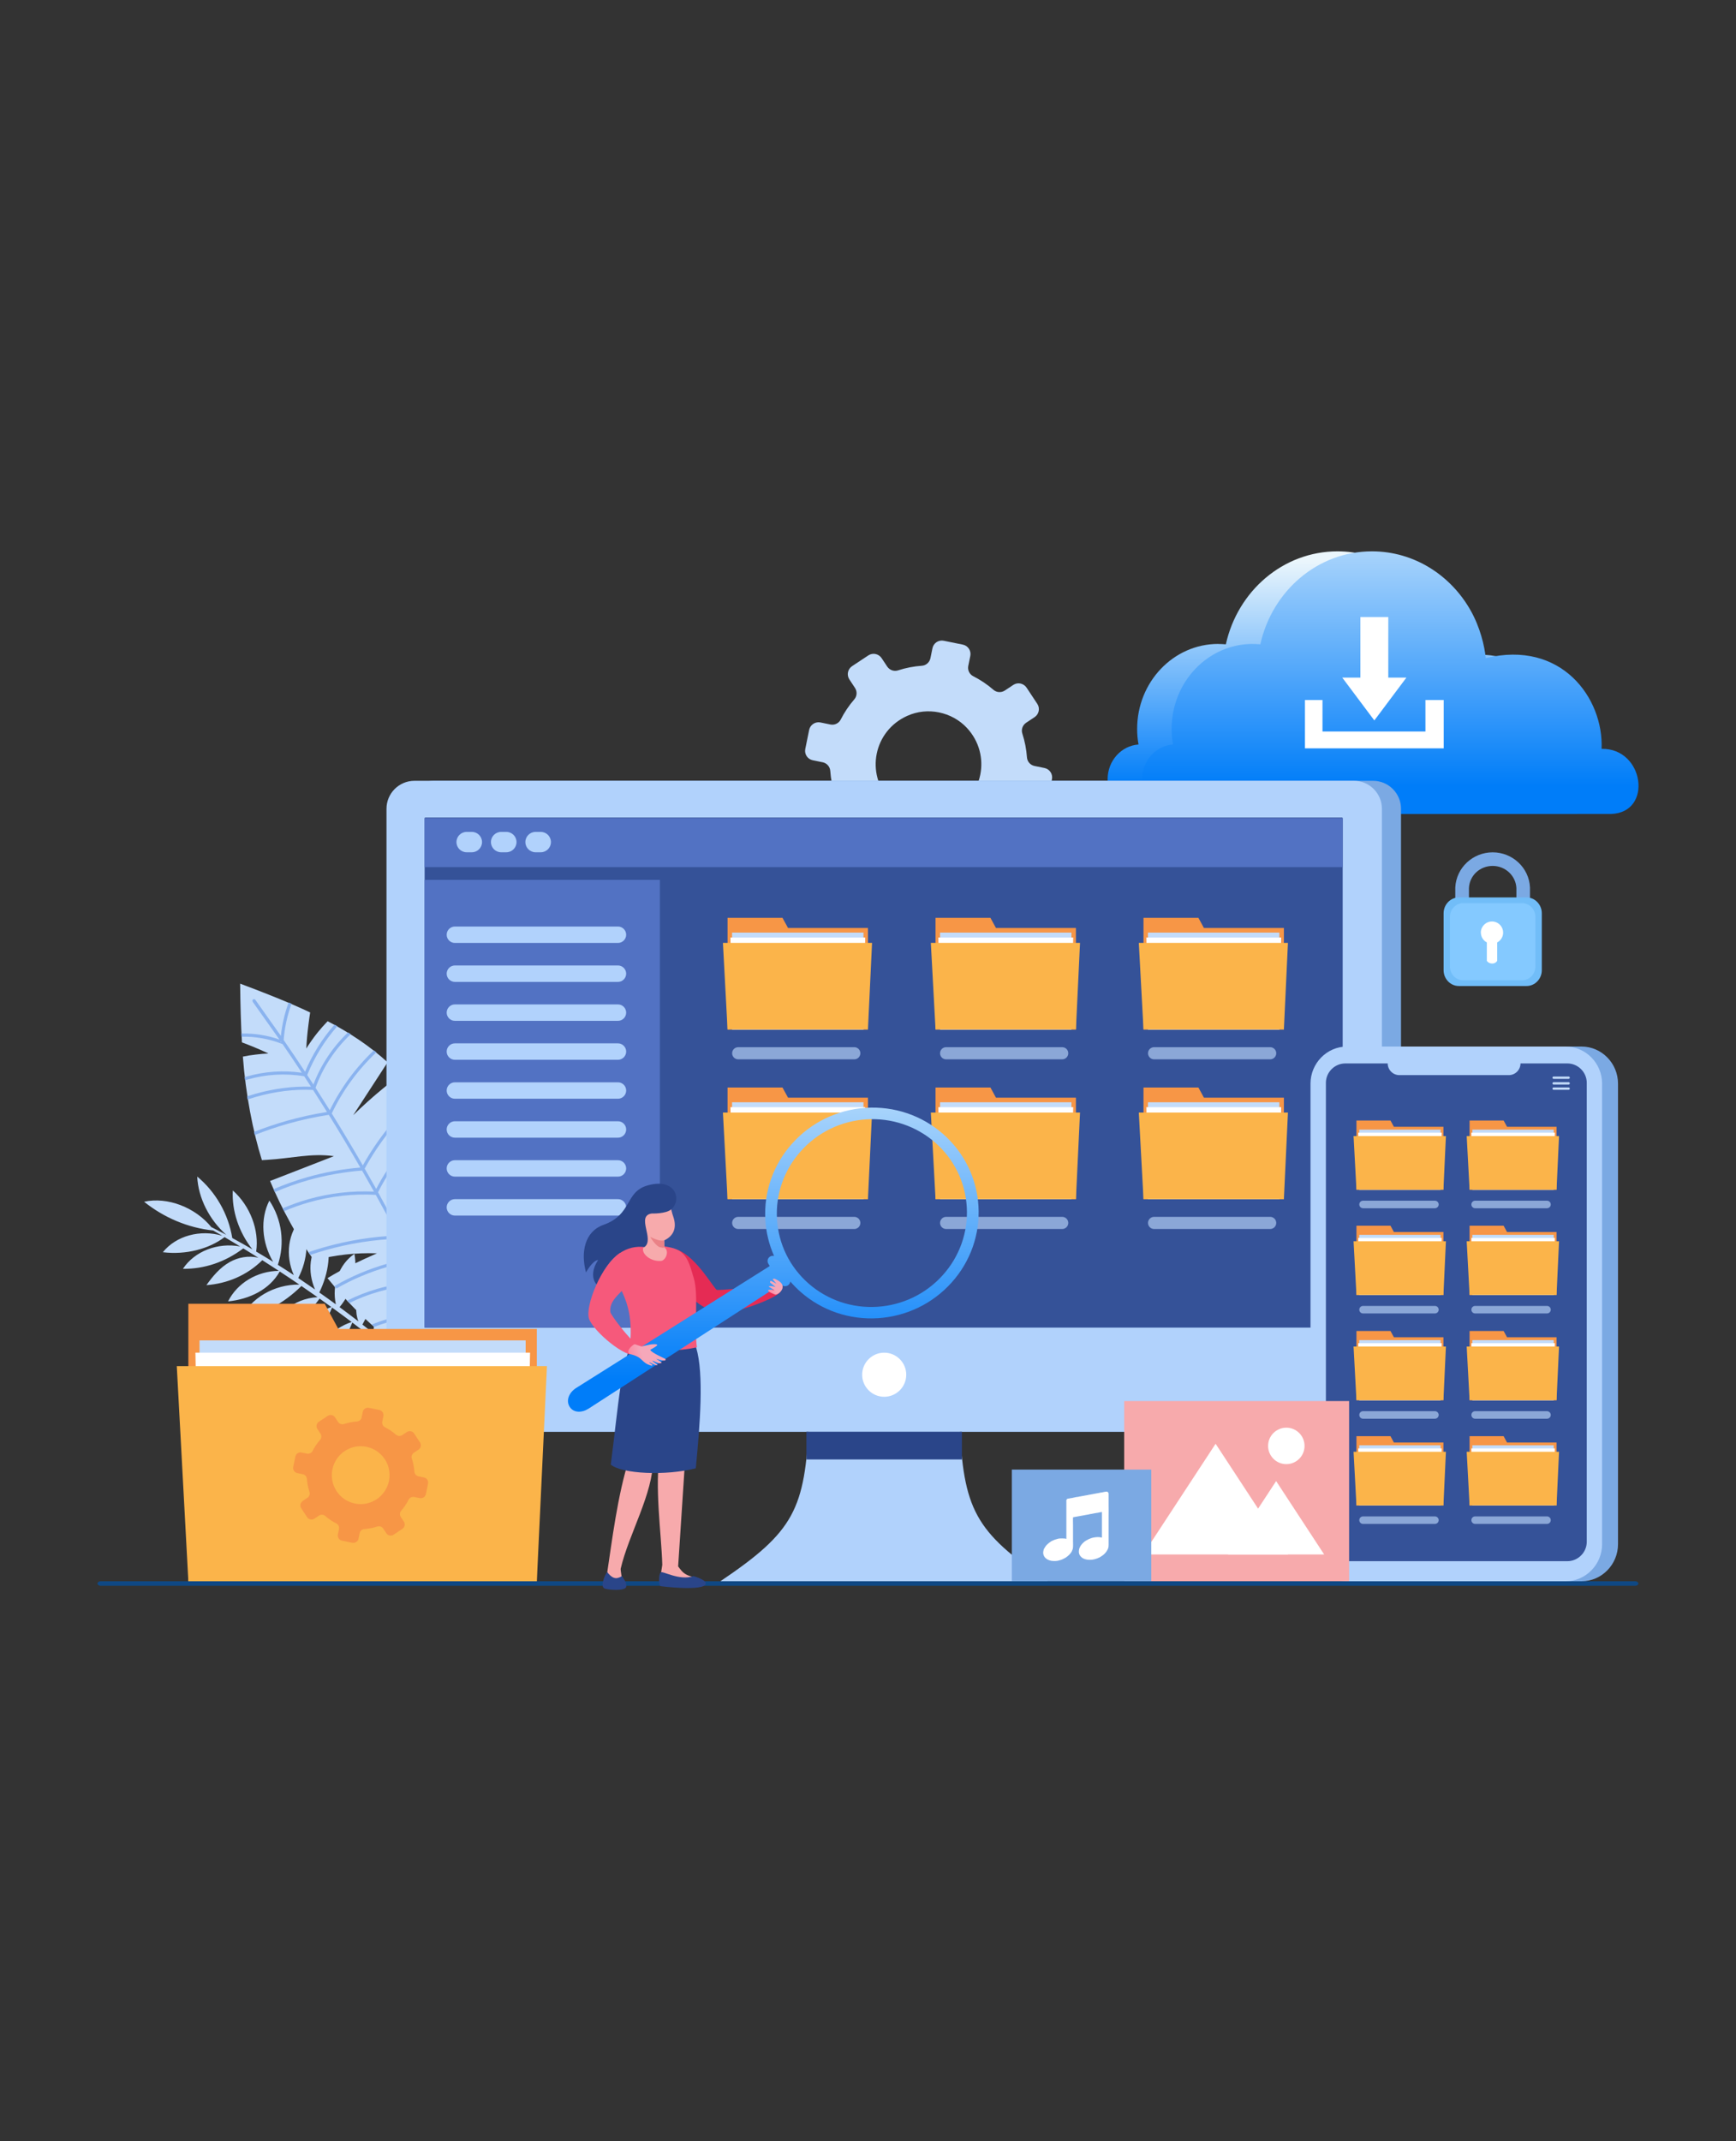 <?xml version="1.0" encoding="UTF-8"?><svg id="Layer_1" xmlns="http://www.w3.org/2000/svg" xmlns:xlink="http://www.w3.org/1999/xlink" viewBox="0 0 300 370"><rect x="0" y="0" width="300" height="370" fill="#333333" stroke="none"/><defs><style>.cls-1,.cls-2,.cls-3,.cls-4,.cls-5,.cls-6,.cls-7,.cls-8,.cls-9,.cls-10,.cls-11,.cls-12,.cls-13,.cls-14,.cls-15,.cls-16{fill-rule:evenodd;}.cls-1,.cls-17{fill:#c3dcfa;}.cls-18{clip-path:url(#clippath-4);}.cls-19{fill:url(#linear-gradient-2);}.cls-20,.cls-12{fill:#f7aaac;}.cls-21,.cls-13{fill:#2a4589;}.cls-2{fill:#ea8287;}.cls-3{fill:#84c9ff;}.cls-4{fill:#71bdf8;}.cls-5{fill:#f6597b;}.cls-6{fill:#fbb44a;}.cls-7{fill:#fff;}.cls-22,.cls-23{fill:none;}.cls-24{fill:url(#linear-gradient-4);}.cls-25{fill:url(#linear-gradient-3);}.cls-8{fill:#0f4884;}.cls-26{clip-path:url(#clippath-1);}.cls-27{fill:url(#linear-gradient-5);}.cls-9{fill:#f79646;}.cls-10{fill:#b1d2fc;}.cls-28{fill:#8ab3ef;}.cls-29{clip-path:url(#clippath-3);}.cls-11{fill:#355298;}.cls-23{clip-rule:evenodd;}.cls-30{fill:#5272c3;}.cls-14{fill:#e52b54;}.cls-31,.cls-15{fill:#7ba9e3;}.cls-32{clip-path:url(#clippath-2);}.cls-33{fill:url(#linear-gradient);}.cls-16{fill:#8ba7d7;}.cls-34{clip-path:url(#clippath);}</style><clipPath id="clippath"><path class="cls-23" d="M210.52,111.27c-7.74,0-14.01,6.58-14.01,14.69,0,.92.08,1.82.24,2.69-2.98.21-5.34,2.81-5.34,5.99s2.56,6.01,5.73,6.01h75.31c7.28-.22,5.75-11.4-1.64-11.25.38-8.74-6.94-18.87-20.01-15.68-.22-2.12-.96-5.28-2.6-8.2-3.44-6.13-9.8-10.25-17.07-10.25-9.39,0-17.26,6.86-19.29,16.07-.43-.04-.86-.06-1.3-.06"/></clipPath><linearGradient id="linear-gradient" x1="235.56" y1="135.79" x2="235.56" y2="96.81" gradientUnits="userSpaceOnUse"><stop offset="0" stop-color="#007df9"/><stop offset="1" stop-color="#ebf6fc"/></linearGradient><clipPath id="clippath-1"><path class="cls-23" d="M216.48,111.27c-7.74,0-14.01,6.58-14.01,14.69,0,.92.08,1.82.24,2.69-2.98.21-5.34,2.81-5.34,5.99s2.56,6.01,5.73,6.01h75.31c7.28-.22,5.75-11.4-1.64-11.25.38-8.74-6.94-18.87-20.01-15.68-.22-2.12-.96-5.28-2.6-8.2-3.44-6.13-9.8-10.25-17.07-10.25-9.39,0-17.26,6.86-19.29,16.07-.43-.04-.86-.06-1.3-.06"/></clipPath><linearGradient id="linear-gradient-2" x1="241.53" y1="135.79" x2="241.52" y2="79.05" xlink:href="#linear-gradient"/><clipPath id="clippath-2"><path class="cls-23" d="M161.6,197.43c-3.26-2.85-7.51-4.28-11.87-4.01-4.37.28-8.41,2.23-11.32,5.48-2.91,3.24-4.39,7.44-4.14,11.75.25,4.31,2.2,8.29,5.47,11.15,3.26,2.85,7.51,4.29,11.87,4.01,4.37-.28,8.41-2.23,11.32-5.48,2.91-3.24,4.39-7.44,4.14-11.75-.25-4.31-2.2-8.29-5.47-11.15M136.57,221.45c-.03.27-.18.52-.43.67-.4.24-.91.14-1.19-.21l-33.22,21.49c-1.12.73-2.61.8-3.3-.33-.69-1.13-.02-2.5,1.12-3.22l33.47-21.08-.24-.39c-.26-.43-.13-.99.3-1.25.22-.13.47-.16.69-.1-.87-1.96-1.39-4.07-1.51-6.26-.28-4.84,1.38-9.56,4.65-13.19,3.27-3.64,7.81-5.84,12.71-6.15,4.9-.31,9.67,1.3,13.33,4.5,3.66,3.2,5.86,7.67,6.14,12.51.28,4.84-1.38,9.56-4.65,13.19-3.27,3.64-7.81,5.84-12.71,6.15-4.9.31-9.67-1.3-13.33-4.5-.65-.57-1.26-1.19-1.82-1.83Z"/></clipPath><linearGradient id="linear-gradient-3" x1="133.54" y1="238.3" x2="133.54" y2="172.62" xlink:href="#linear-gradient"/><clipPath id="clippath-3"><path class="cls-22" d="M133.9,223.68s-1.3-.48-1.17-.72c.14-.24,1.13.01,1.13.01l-.99-.63s-.07-.12.28-.11c.35.01.89.16.89.16l-.98-.79s.02-.33.19-.26c.17.07.93.48.93.48l-.65-.76s.15-.18.42-.06c.28.12.67.37.67.37,1.64,1.12-.36,2.58-.73,2.31"/></clipPath><linearGradient id="linear-gradient-4" x1="133" y1="223.77" x2="133.93" y2="222.89" gradientUnits="userSpaceOnUse"><stop offset="0" stop-color="#ff7f98"/><stop offset="1" stop-color="#f5a8ba"/></linearGradient><clipPath id="clippath-4"><path class="cls-22" d="M109.72,232.29l1.14.38,1.45-.33c.22-.06,1.61-.19,1.19.2-.3.28-1.14.68-1.13.72.19.49,2.6,1.52,2.62,1.56.27.62-1.3.06-1.58-.03-.07-.02,1,.63.94.67-.07.05-.25.18-.55.09-.36-.12-.95-.43-1.04-.39-.09.05.96.67.87.7-.06.03-.19.09-.42,0-.37-.14-.9-.46-1-.43-.1.03.67.43.57.44-.07.01-.11.14-.18.12-1.91-.53-1.34-1.41-3.54-1.96-1.22-.3.18-1.63.63-1.76"/></clipPath><linearGradient id="linear-gradient-5" x1="108.18" y1="235.04" x2="111.06" y2="234.23" xlink:href="#linear-gradient-4"/></defs><path class="cls-17" d="M36.56,212.09c-2.8-3.46-7.61-5.32-11.66-4.43,3.4,2.72,7.52,4.5,11.95,4.97.52.3,1.05.61,1.57.91-3.81-1.14-8,0-10.28,2.84,4,.49,7.99-.57,10.67-2.61.9.53,1.8,1.07,2.69,1.61-3.88-.71-7.87.82-9.89,3.87,3.72.04,7.31-1.17,10.43-3.53.88.54,1.75,1.08,2.62,1.62-1.71-.43-3.52-.07-4.96.74-1.68.95-2.93,2.44-4.03,3.99,3.59-.27,6.96-1.66,9.66-4.31.95.6,1.9,1.22,2.85,1.84-3.74.04-7.18,2.1-8.77,5.28,3.74-.38,7.19-2.07,8.93-5.17,1.13.74,2.26,1.49,3.38,2.26-4.35-.04-8.39,2.31-10.2,6.01,3.91-.85,7.48-2.72,10.57-5.76.93.64,1.86,1.28,2.78,1.93-2.07.11-4.03.9-5.49,2.21-1.59,1.43-2.59,3.48-2.77,5.69,3.26-1.8,6.1-4.25,8.62-7.65.68.48,1.35.96,2.03,1.45-3.52,1.28-6.19,4.29-7.02,7.95,3.14-1.62,5.7-4.19,7.14-7.86,1.14.82,2.27,1.66,3.39,2.5-3.36,1.1-5.91,3.95-6.62,7.41-.07.36.03.92.41.92.13,0,.24-.08.33-.16,2.41-1.96,4.51-4.28,5.99-8.08,1.78,1.34,3.53,2.7,5.27,4.09-3.64-.05-7.05,1.85-8.67,4.89,3.59-.32,6.99-1.59,9.11-4.54,1.04.84,2.07,1.68,3.1,2.53-3.58-.24-6.92,2.09-7.71,5.44,3.24-.68,6.16-2.33,7.88-5.3,1.63,1.35,3.24,2.73,4.83,4.13l.9-.12c-1.19-1.05-2.39-2.09-3.6-3.13,1.72-.98,2.53-3.13,2.37-5.35-1.7,1.01-2.79,2.88-2.89,4.91-.83-.7-1.65-1.4-2.49-2.09,1.8-1.93,2.47-4.85,1.97-7.72-2.01,1.73-2.92,4.57-2.42,7.34-1.12-.93-2.26-1.85-3.4-2.76,2.32-1.8,3.46-4.39,3.6-7.16-2.63,1.06-4.29,3.81-4.16,6.72-.64-.51-1.29-1.02-1.94-1.53,1.69-3.05,2.77-6,3.31-9.09-1.51,1.06-2.96,2.28-3.77,3.94-.67,1.37-.84,3.09-.23,4.6-1.08-.83-2.17-1.65-3.26-2.46,2.23-2.7,3.14-5.98,2.57-9.21-2.68,1.83-3.94,5.37-3.21,8.73-.95-.69-1.9-1.38-2.86-2.05,1.7-3.52,2.04-6.96,1.15-10.22-1.43,1.22-2.38,2.98-2.62,4.9-.2,1.58.06,3.26.73,4.8-.96-.67-1.93-1.33-2.9-1.98,1.67-3.2,1.92-6.97.6-10.34-2.37,2.43-2.88,6.45-1.37,9.83-.91-.6-1.83-1.19-2.75-1.77,1.24-3.74.69-7.86-1.47-11.1-1.61,3.13-1.32,7.27.65,10.58-.97-.6-1.95-1.19-2.93-1.77.54-3.67-1.01-7.88-4.04-10.56-.19,3.51,1.05,7.22,3.38,10.17-1.15-.67-2.31-1.32-3.47-1.95-.67-4.14-2.86-7.97-6.06-10.62.18,3.7,2.08,7.45,5.02,10.06-.83-.44-1.67-.87-2.5-1.29"/><path class="cls-17" d="M81.15,209.69c.71,3.03,1.2,6.13,1.45,9.24-2.18.48-4.32,1.13-6.39,1.94,2.16-.3,4.37-.28,6.52.05.33,6.41.77,14.93-1.12,20.81-4.03-1.78-9.15-6.27-12.89-9.1,1.59-1.11,3.21-2.17,4.87-3.16-2.32.37-4.61.9-6.85,1.59-3.69-3-7.12-6.45-10.14-10.2,2.7-1.67,5.63-2.99,8.54-4.29-3.66-.13-7.33.29-10.87,1.22-1.27-1.77-2.45-3.59-3.52-5.46-.18-.31-.35-.63-.53-.94-1.39-2.52-2.56-4.92-3.55-7.32.59-.23,1.19-.46,1.78-.69,3.08-1.2,6.17-2.4,9.25-3.6-3.9-.56-7.54.41-11.48.63-.32.02-.64.04-.96.06h0c-1.57-5.01-2.81-11.43-3.29-17.89.72-.15,1.45-.27,2.19-.35.74-.1,1.49-.16,2.23-.19-.79-.37-1.58-.73-2.39-1.06-.72-.3-1.46-.59-2.19-.86-.18-3.09-.27-6.44-.31-10.15,4.39,1.64,8.42,3.24,12.1,4.98-.12.74-.22,1.49-.31,2.23-.17,1.33-.29,2.66-.36,4,.59-.94,1.23-1.85,1.93-2.73.56-.69,1.14-1.35,1.76-1.99,3.87,2.03,7.31,4.32,10.36,7.1-.56.85-1.1,1.71-1.66,2.56-1.42,2.2-2.85,4.38-4.28,6.58,1.65-1.61,3.36-3.15,5.14-4.61.98-.81,1.98-1.59,3-2.35,2.34,2.47,4.4,5.31,6.22,8.66,1.01,1.87,1.94,3.83,2.76,5.86-.74.69-1.47,1.37-2.21,2.06-1.76,1.65-3.52,3.29-5.28,4.92,2.5-.9,5-1.82,7.5-2.72.46-.17.92-.33,1.38-.5.62,1.86,1.16,3.75,1.61,5.68"/><path class="cls-28" d="M48.48,179.92l.11.17h-.12c0-.06,0-.11.01-.17M64.72,206.09l.02.04-.03-.02v-.02ZM43.69,173.14c.38.54,4.22,5.95,4.6,6.49-2.1-.74-4.34-1.09-6.58-1.04l.03.55c2.36-.05,4.73.36,6.91,1.21l.18.07c1.13,1.64,2.24,3.29,3.33,4.95-3.23-.47-6.46-.22-9.49.64-.13.04-.26.08-.39.11.02.18.04.37.06.55.16-.05.32-.1.48-.14,3.12-.88,6.43-1.11,9.75-.55.39.6.78,1.2,1.17,1.8-3.23-.11-6.5.35-9.65,1.24-.46.13-.93.27-1.39.42.03.18.05.37.08.55.48-.16.96-.31,1.45-.45,3.23-.92,6.57-1.36,9.87-1.2.81,1.26,1.62,2.54,2.41,3.81-2.34.37-4.66.88-6.93,1.52-1.93.55-3.83,1.19-5.69,1.93.04.18.09.36.13.53,1.87-.74,3.77-1.39,5.7-1.94,2.33-.66,4.7-1.18,7.1-1.55,1.87,3.01,3.68,6.05,5.45,9.11-3.12.26-6.18.82-9.14,1.66-2,.57-3.95,1.26-5.85,2.08.07.17.15.33.22.5,1.87-.81,3.8-1.5,5.78-2.06,3.01-.85,6.12-1.41,9.29-1.66.69,1.21,1.38,2.43,2.06,3.64-3.81-.18-7.66.27-11.34,1.31-1.51.43-2.99.96-4.44,1.58.08.16.17.32.25.49,1.41-.61,2.86-1.12,4.34-1.54,3.73-1.06,7.63-1.5,11.49-1.28h.01c1.29,2.33,2.55,4.67,3.78,7.03-4.26.16-8.51.84-12.62,2-.94.27-1.88.56-2.8.88.11.16.21.31.32.47.87-.3,1.75-.57,2.63-.82,4.15-1.18,8.44-1.85,12.75-1.99.59,1.14,1.18,2.29,1.76,3.44-1.29.23-2.57.53-3.82.88-3.2.91-6.29,2.22-9.17,3.88.12.14.24.28.36.42,2.81-1.62,5.83-2.89,8.96-3.78,1.29-.37,2.61-.67,3.93-.9.59,1.18,1.18,2.37,1.76,3.56-2.51.06-5.02.44-7.44,1.13-1.84.52-3.63,1.22-5.33,2.07.13.14.26.28.39.41,1.63-.81,3.34-1.47,5.09-1.96,2.46-.7,5-1.08,7.56-1.12.81,1.66,1.6,3.34,2.38,5.01-2.84-.22-5.71.08-8.46.85-.92.26-1.83.58-2.71.95.15.14.3.27.45.4.79-.32,1.59-.59,2.41-.82,2.78-.79,5.7-1.07,8.57-.81.92,2,1.82,4.01,2.71,6.03-1.76-.16-3.56,0-5.26.49-.55.16-1.09.35-1.62.57l.49.39c.42-.16.85-.31,1.28-.43,1.74-.49,3.58-.65,5.37-.44,3,6.91,2.34,5.66,4.84,12.76l.6.05c-2.53-7.19-1.9-6.02-4.94-13.02,1-1.41,2.34-2.59,3.86-3.44,0-.21,0-.41,0-.62-1.61.84-3.03,2.03-4.12,3.48-.88-2.02-1.79-4.04-2.71-6.04,1.98-1.67,4.25-3.01,6.67-3.96l-.03-.57c-2.49.96-4.83,2.32-6.88,4.02-.79-1.71-1.6-3.42-2.43-5.12,2.26-2.85,5.29-5.12,8.68-6.51-.03-.19-.05-.37-.08-.56-3.45,1.39-6.54,3.65-8.87,6.52-.56-1.16-1.14-2.32-1.72-3.47,2.95-2.64,6.34-4.79,10-6.34-.04-.18-.07-.36-.11-.54-3.7,1.56-7.14,3.73-10.14,6.38-.59-1.17-1.18-2.33-1.79-3.49,3.07-3.08,6.82-5.49,10.9-7.03-.05-.18-.1-.35-.15-.53-4.12,1.54-7.9,3.96-11.01,7.04-1.27-2.43-2.57-4.85-3.9-7.25,2.34-4.66,5.74-8.8,9.86-12.05-.09-.16-.18-.32-.27-.48-4.11,3.23-7.53,7.33-9.91,11.96-.66-1.18-1.32-2.35-1.99-3.51,2.47-4.51,5.73-8.61,9.59-12.06-.11-.15-.21-.3-.32-.45-3.84,3.43-7.1,7.48-9.59,11.95-1.74-3.02-3.53-6.01-5.37-8.98,1.88-3.94,4.51-7.54,7.71-10.56-.14-.12-.29-.23-.43-.34-3.14,2.97-5.73,6.49-7.62,10.35-.81-1.3-1.63-2.59-2.46-3.88,1.25-3.5,3.36-6.7,6.09-9.27-.16-.1-.32-.2-.48-.3-2.64,2.52-4.7,5.61-5.98,9-.35-.55-.71-1.1-1.07-1.64,1.23-3.07,3.01-5.94,5.21-8.44-.16-.09-.32-.18-.49-.27-2.13,2.43-3.85,5.19-5.09,8.15-1.21-1.84-2.45-3.67-3.7-5.49.16-2.14.63-4.25,1.36-6.27l-.5-.22c-.68,1.87-1.14,3.81-1.34,5.78-.32-.46-4.1-5.78-4.42-6.24-.09-.12-.26-.15-.38-.07-.12.09-.15.26-.07.38Z"/><path class="cls-1" d="M142.15,140.17l1.47-.97c.61-.41.89-1.17.66-1.87-.44-1.35-.7-2.73-.8-4.12-.05-.73-.59-1.34-1.31-1.49l-1.72-.35c-.89-.18-1.47-1.05-1.29-1.94l.67-3.3c.18-.89,1.06-1.47,1.95-1.29l1.72.35c.72.15,1.46-.2,1.79-.86.63-1.24,1.41-2.41,2.34-3.48.48-.55.53-1.36.12-1.98l-.97-1.47c-.5-.76-.29-1.78.47-2.29l2.81-1.86c.76-.5,1.78-.29,2.29.47l.97,1.46c.41.61,1.17.89,1.87.66,1.35-.44,2.73-.7,4.11-.8.74-.05,1.34-.59,1.49-1.31l.35-1.72c.18-.89,1.05-1.47,1.95-1.29l3.3.67c.89.18,1.47,1.05,1.29,1.95l-.35,1.72c-.15.72.2,1.46.86,1.79,1.24.63,2.41,1.41,3.48,2.34.55.49,1.36.53,1.98.13l1.46-.97c.76-.5,1.78-.29,2.29.47l1.86,2.81c.5.76.29,1.78-.47,2.29l-1.46.97c-.61.41-.89,1.17-.66,1.87.44,1.35.7,2.73.8,4.11.05.74.59,1.34,1.31,1.49l1.72.35c.89.18,1.47,1.05,1.29,1.95l-.67,3.3c-.18.89-1.06,1.47-1.95,1.29l-1.72-.35c-.72-.15-1.46.2-1.79.86-.63,1.24-1.41,2.41-2.34,3.47-.48.55-.53,1.37-.12,1.98l.97,1.46c.5.76.3,1.78-.47,2.29l-2.81,1.86c-.76.5-1.78.29-2.29-.47l-.97-1.47c-.41-.61-1.17-.89-1.87-.66-1.35.44-2.73.7-4.11.8-.73.05-1.34.59-1.49,1.31l-.35,1.72c-.18.89-1.05,1.47-1.95,1.29l-3.3-.67c-.89-.18-1.47-1.05-1.29-1.95l.35-1.72c.15-.72-.2-1.45-.86-1.79-1.24-.63-2.41-1.41-3.48-2.34-.55-.48-1.36-.53-1.98-.12l-1.47.97c-.76.5-1.78.3-2.29-.47l-1.86-2.81c-.5-.76-.29-1.78.47-2.28M153.79,138.31c2.61,2.81,6.84,3.68,10.34,2.11,5.78-2.59,7.28-9.97,2.98-14.62-2.61-2.81-6.84-3.68-10.33-2.1-5.78,2.59-7.28,9.97-2.98,14.62Z"/><g class="cls-34"><rect class="cls-33" x="191.4" y="95.27" width="88.32" height="45.39"/></g><g class="cls-26"><rect class="cls-19" x="197.36" y="95.27" width="88.32" height="45.39"/></g><path class="cls-15" d="M74.92,134.92h162.36c2.66,0,4.83,2.17,4.83,4.83v102.82c0,2.66-2.17,4.83-4.83,4.83H74.92c-2.66,0-4.83-2.17-4.83-4.83v-102.82c0-2.66,2.17-4.83,4.83-4.83"/><path class="cls-7" d="M239.92,106.62h-4.83v10.47h-3.13l5.54,7.4,5.54-7.4h-3.13v-10.47ZM246.33,126.4v-5.44h3.16v8.35h-23.98v-8.35h3.03v5.44h17.79Z"/><path class="cls-8" d="M17.39,273.24h265.2c.3,0,.54.18.54.39s-.24.39-.54.39H17.39c-.3,0-.54-.18-.54-.39s.24-.39.54-.39"/><path class="cls-10" d="M71.62,134.92h162.36c2.66,0,4.83,2.17,4.83,4.83v102.82c0,2.66-2.17,4.83-4.83,4.83H71.62c-2.66,0-4.83-2.17-4.83-4.83v-102.82c0-2.66,2.17-4.83,4.83-4.83"/><path class="cls-11" d="M73.5,141.27h158.41c.07,0,.12.05.12.12v88.02H73.38v-88.02c0-.07.05-.12.12-.12"/><path class="cls-10" d="M139.81,245.69c-.7,15.11-2.54,18.93-15.31,27.54h56.61c-12.77-8.61-14.61-12.43-15.31-27.54l-12.99-1.23-12.99,1.23Z"/><rect class="cls-21" x="139.36" y="247.4" width="26.87" height="4.79"/><path class="cls-7" d="M152.8,233.74c2.1,0,3.81,1.71,3.81,3.81s-1.71,3.81-3.81,3.81-3.81-1.71-3.81-3.81,1.71-3.81,3.81-3.81"/><polygon class="cls-9" points="136.18 160.35 135.22 158.6 125.73 158.6 125.73 160.35 125.73 177.89 149.99 177.89 149.99 160.35 136.18 160.35"/><rect class="cls-17" x="126.51" y="161.15" width="22.71" height="16.74"/><polygon class="cls-7" points="126.23 162 149.52 162 149.22 177.89 126.51 177.89 126.23 162"/><polygon class="cls-6" points="124.93 162.93 150.7 162.93 149.99 177.89 125.73 177.89 124.93 162.93"/><path class="cls-16" d="M127.57,180.95h20.06c.58,0,1.05.47,1.05,1.05h0c0,.58-.47,1.05-1.05,1.05h-20.06c-.58,0-1.05-.47-1.05-1.05h0c0-.58.47-1.05,1.05-1.05"/><polygon class="cls-9" points="136.18 189.67 135.22 187.92 125.73 187.92 125.73 189.67 125.73 207.21 149.99 207.21 149.99 189.67 136.18 189.67"/><rect class="cls-17" x="126.51" y="190.47" width="22.71" height="16.74"/><polygon class="cls-7" points="126.23 191.32 149.52 191.32 149.22 207.21 126.51 207.21 126.23 191.32"/><polygon class="cls-6" points="124.93 192.25 150.7 192.25 149.99 207.21 125.73 207.21 124.93 192.25"/><path class="cls-16" d="M127.57,210.27h20.06c.58,0,1.05.47,1.05,1.05h0c0,.58-.47,1.05-1.05,1.05h-20.06c-.58,0-1.05-.47-1.05-1.05h0c0-.58.47-1.05,1.05-1.05"/><polygon class="cls-9" points="172.11 160.35 171.16 158.6 161.67 158.6 161.67 160.35 161.67 177.89 185.93 177.89 185.93 160.35 172.11 160.35"/><polygon class="cls-9" points="208.05 160.35 207.1 158.6 197.61 158.6 197.61 160.35 197.61 177.89 221.87 177.89 221.87 160.35 208.05 160.35"/><rect class="cls-17" x="162.45" y="161.15" width="22.71" height="16.74"/><rect class="cls-17" x="198.38" y="161.15" width="22.71" height="16.74"/><polygon class="cls-7" points="162.16 162 185.46 162 185.15 177.89 162.45 177.89 162.16 162"/><polygon class="cls-7" points="198.1 162 221.4 162 221.09 177.89 198.38 177.89 198.1 162"/><polygon class="cls-6" points="160.86 162.93 186.64 162.93 185.93 177.89 161.67 177.89 160.86 162.93"/><polygon class="cls-6" points="196.8 162.93 222.57 162.93 221.87 177.89 197.61 177.89 196.8 162.93"/><path class="cls-16" d="M163.5,180.95h20.06c.58,0,1.05.47,1.05,1.05h0c0,.58-.47,1.05-1.05,1.05h-20.06c-.58,0-1.05-.47-1.05-1.05h0c0-.58.47-1.05,1.05-1.05"/><path class="cls-16" d="M199.44,180.95h20.06c.58,0,1.05.47,1.05,1.05h0c0,.58-.47,1.05-1.05,1.05h-20.06c-.58,0-1.05-.47-1.05-1.05h0c0-.58.47-1.05,1.05-1.05"/><polygon class="cls-9" points="172.11 189.67 171.16 187.92 161.67 187.92 161.67 189.67 161.67 207.21 185.93 207.21 185.93 189.67 172.11 189.67"/><polygon class="cls-9" points="208.05 189.67 207.1 187.92 197.61 187.92 197.61 189.67 197.61 207.21 221.87 207.21 221.87 189.67 208.05 189.67"/><rect class="cls-17" x="162.45" y="190.47" width="22.71" height="16.74"/><rect class="cls-17" x="198.38" y="190.47" width="22.71" height="16.74"/><polygon class="cls-7" points="162.16 191.32 185.46 191.32 185.15 207.21 162.45 207.21 162.16 191.32"/><polygon class="cls-7" points="198.1 191.32 221.4 191.32 221.09 207.21 198.38 207.21 198.1 191.32"/><polygon class="cls-6" points="160.86 192.25 186.64 192.25 185.93 207.21 161.67 207.21 160.86 192.25"/><polygon class="cls-6" points="196.8 192.25 222.57 192.25 221.87 207.21 197.61 207.21 196.8 192.25"/><path class="cls-16" d="M163.5,210.27h20.06c.58,0,1.05.47,1.05,1.05h0c0,.58-.47,1.05-1.05,1.05h-20.06c-.58,0-1.05-.47-1.05-1.05h0c0-.58.47-1.05,1.05-1.05"/><path class="cls-16" d="M199.44,210.27h20.06c.58,0,1.05.47,1.05,1.05h0c0,.58-.47,1.05-1.05,1.05h-20.06c-.58,0-1.05-.47-1.05-1.05h0c0-.58.47-1.05,1.05-1.05"/><rect class="cls-30" x="73.38" y="141.39" width="158.65" height="8.45"/><rect class="cls-30" x="73.38" y="152.04" width="40.66" height="77.37"/><path class="cls-10" d="M80.64,143.75h.9c.97,0,1.76.79,1.76,1.76s-.79,1.76-1.76,1.76h-.9c-.97,0-1.76-.79-1.76-1.76s.79-1.76,1.76-1.76"/><path class="cls-10" d="M86.6,143.75h.9c.97,0,1.76.79,1.76,1.76s-.79,1.76-1.76,1.76h-.9c-.97,0-1.76-.79-1.76-1.76s.79-1.76,1.76-1.76"/><path class="cls-10" d="M92.55,143.75h.9c.97,0,1.76.79,1.76,1.76s-.79,1.76-1.76,1.76h-.9c-.97,0-1.76-.79-1.76-1.76s.79-1.76,1.76-1.76"/><path class="cls-10" d="M78.61,160.1h28.18c.78,0,1.42.64,1.42,1.42s-.64,1.42-1.42,1.42h-28.18c-.78,0-1.42-.64-1.42-1.42s.64-1.42,1.42-1.42"/><path class="cls-10" d="M78.61,166.83h28.18c.78,0,1.42.64,1.42,1.42s-.64,1.42-1.42,1.42h-28.18c-.78,0-1.42-.64-1.42-1.42s.64-1.42,1.42-1.42"/><path class="cls-10" d="M78.61,173.56h28.18c.78,0,1.42.64,1.42,1.42s-.64,1.42-1.42,1.42h-28.18c-.78,0-1.42-.64-1.42-1.42s.64-1.42,1.42-1.42"/><path class="cls-10" d="M78.61,180.29h28.18c.78,0,1.42.64,1.42,1.42s-.64,1.42-1.42,1.42h-28.18c-.78,0-1.42-.64-1.42-1.42s.64-1.42,1.42-1.42"/><path class="cls-10" d="M78.61,187.02h28.18c.78,0,1.42.64,1.42,1.42s-.64,1.42-1.42,1.42h-28.18c-.78,0-1.42-.64-1.42-1.42s.64-1.42,1.42-1.42"/><path class="cls-10" d="M78.61,193.75h28.18c.78,0,1.42.64,1.42,1.42s-.64,1.42-1.42,1.42h-28.18c-.78,0-1.42-.64-1.42-1.42s.64-1.42,1.42-1.42"/><path class="cls-10" d="M78.61,200.48h28.18c.78,0,1.42.64,1.42,1.42s-.64,1.42-1.42,1.42h-28.18c-.78,0-1.42-.64-1.42-1.42s.64-1.42,1.42-1.42"/><path class="cls-10" d="M78.61,207.21h28.18c.78,0,1.42.64,1.42,1.42s-.64,1.42-1.42,1.42h-28.18c-.78,0-1.42-.64-1.42-1.42s.64-1.42,1.42-1.42"/><path class="cls-15" d="M235.52,180.84h37.79c3.46,0,6.3,2.88,6.3,6.41v79.58c0,3.52-2.83,6.41-6.3,6.41h-37.79c-3.46,0-6.3-2.88-6.3-6.41v-79.58c0-3.52,2.83-6.41,6.3-6.41"/><path class="cls-10" d="M232.77,180.84h37.79c3.46,0,6.3,2.88,6.3,6.41v79.58c0,3.52-2.83,6.41-6.3,6.41h-37.79c-3.46,0-6.3-2.88-6.3-6.41v-79.58c0-3.52,2.83-6.41,6.3-6.41"/><path class="cls-11" d="M232.48,183.76c-1.83,0-3.35,1.51-3.35,3.35v79.31c0,1.83,1.51,3.35,3.35,3.35h38.38c1.83,0,3.35-1.51,3.35-3.35v-79.31c0-1.83-1.51-3.35-3.35-3.35h-8.1c0,1.11-.91,2.02-2.02,2.02h-18.91c-1.11,0-2.02-.91-2.02-2.02h-7.34Z"/><path class="cls-1" d="M271.08,186.02h-2.6c-.11,0-.2.09-.2.2h0c0,.11.09.2.2.2h2.6c.11,0,.2-.09.2-.2h0c0-.11-.09-.2-.2-.2"/><path class="cls-1" d="M271.08,187h-2.6c-.11,0-.2.09-.2.2h0c0,.11.09.2.2.2h2.6c.11,0,.2-.09.2-.2h0c0-.11-.09-.2-.2-.2"/><path class="cls-1" d="M271.08,187.91h-2.6c-.11,0-.2.09-.2.2h0c0,.11.09.2.2.2h2.6c.11,0,.2-.09.2-.2h0c0-.11-.09-.2-.2-.2"/><polygon class="cls-9" points="240.88 194.7 240.29 193.62 234.41 193.62 234.41 194.7 234.41 205.58 249.44 205.58 249.44 194.7 240.88 194.7"/><polygon class="cls-9" points="260.43 194.7 259.84 193.62 253.96 193.62 253.96 194.7 253.96 205.58 268.99 205.58 268.99 194.7 260.43 194.7"/><rect class="cls-17" x="234.89" y="195.2" width="14.06" height="10.38"/><rect class="cls-17" x="254.44" y="195.2" width="14.06" height="10.38"/><polygon class="cls-7" points="234.72 195.73 249.15 195.73 248.96 205.58 234.89 205.58 234.72 195.73"/><polygon class="cls-7" points="254.27 195.73 268.7 195.73 268.51 205.58 254.44 205.58 254.27 195.73"/><polygon class="cls-6" points="233.91 196.31 249.87 196.31 249.44 205.58 234.41 205.58 233.91 196.31"/><polygon class="cls-6" points="253.46 196.31 269.42 196.31 268.99 205.58 253.96 205.58 253.46 196.31"/><path class="cls-16" d="M235.55,207.48h12.42c.36,0,.65.29.65.65h0c0,.36-.29.65-.65.65h-12.42c-.36,0-.65-.29-.65-.65h0c0-.36.29-.65.65-.65"/><path class="cls-16" d="M254.92,207.48h12.42c.36,0,.65.29.65.65h0c0,.36-.29.65-.65.65h-12.42c-.36,0-.65-.29-.65-.65h0c0-.36.29-.65.65-.65"/><polygon class="cls-9" points="240.88 212.89 240.29 211.8 234.41 211.8 234.41 212.89 234.41 223.77 249.44 223.77 249.44 212.89 240.88 212.89"/><polygon class="cls-9" points="240.88 231.07 240.29 229.99 234.41 229.99 234.41 231.07 234.41 241.95 249.44 241.95 249.44 231.07 240.88 231.07"/><polygon class="cls-9" points="240.88 249.26 240.29 248.17 234.41 248.17 234.41 249.26 234.41 260.14 249.44 260.14 249.44 249.26 240.88 249.26"/><polygon class="cls-9" points="260.43 212.89 259.84 211.8 253.96 211.8 253.96 212.89 253.96 223.77 268.99 223.77 268.99 212.89 260.43 212.89"/><polygon class="cls-9" points="260.43 231.07 259.84 229.99 253.96 229.99 253.96 231.07 253.96 241.95 268.99 241.95 268.99 231.07 260.43 231.07"/><polygon class="cls-9" points="260.43 249.26 259.84 248.17 253.96 248.17 253.96 249.26 253.96 260.14 268.99 260.14 268.99 249.26 260.43 249.26"/><rect class="cls-17" x="234.89" y="213.38" width="14.06" height="10.38"/><rect class="cls-17" x="234.89" y="231.57" width="14.06" height="10.38"/><rect class="cls-17" x="234.89" y="249.75" width="14.06" height="10.38"/><rect class="cls-17" x="254.44" y="213.38" width="14.06" height="10.38"/><rect class="cls-17" x="254.44" y="231.57" width="14.06" height="10.38"/><rect class="cls-17" x="254.44" y="249.75" width="14.06" height="10.38"/><polygon class="cls-7" points="234.72 213.91 249.15 213.91 248.96 223.77 234.89 223.77 234.72 213.91"/><polygon class="cls-7" points="234.72 232.1 249.15 232.1 248.96 241.95 234.89 241.95 234.72 232.1"/><polygon class="cls-7" points="234.72 250.28 249.15 250.28 248.96 260.14 234.89 260.14 234.72 250.28"/><polygon class="cls-7" points="254.27 213.91 268.7 213.91 268.51 223.77 254.44 223.77 254.27 213.91"/><polygon class="cls-7" points="254.27 232.1 268.7 232.1 268.51 241.95 254.44 241.95 254.27 232.1"/><polygon class="cls-7" points="254.27 250.28 268.7 250.28 268.51 260.14 254.44 260.14 254.27 250.28"/><polygon class="cls-6" points="233.91 214.49 249.87 214.49 249.44 223.77 234.41 223.77 233.91 214.49"/><polygon class="cls-6" points="233.91 232.68 249.87 232.68 249.44 241.95 234.41 241.95 233.91 232.68"/><polygon class="cls-6" points="233.91 250.86 249.87 250.86 249.44 260.14 234.41 260.14 233.91 250.86"/><polygon class="cls-6" points="253.46 214.49 269.42 214.49 268.99 223.77 253.96 223.77 253.46 214.49"/><polygon class="cls-6" points="253.46 232.68 269.42 232.68 268.99 241.95 253.96 241.95 253.46 232.68"/><polygon class="cls-6" points="253.46 250.86 269.42 250.86 268.99 260.14 253.96 260.14 253.46 250.86"/><path class="cls-16" d="M235.55,225.66h12.42c.36,0,.65.29.65.65h0c0,.36-.29.65-.65.65h-12.42c-.36,0-.65-.29-.65-.65h0c0-.36.29-.65.65-.65"/><path class="cls-16" d="M235.55,243.85h12.42c.36,0,.65.29.65.65h0c0,.36-.29.65-.65.65h-12.42c-.36,0-.65-.29-.65-.65h0c0-.36.29-.65.65-.65"/><path class="cls-16" d="M235.55,262.03h12.42c.36,0,.65.29.65.65h0c0,.36-.29.65-.65.65h-12.42c-.36,0-.65-.29-.65-.65h0c0-.36.29-.65.65-.65"/><path class="cls-16" d="M254.92,225.66h12.42c.36,0,.65.29.65.65h0c0,.36-.29.65-.65.65h-12.42c-.36,0-.65-.29-.65-.65h0c0-.36.29-.65.65-.65"/><path class="cls-16" d="M254.92,243.85h12.42c.36,0,.65.29.65.65h0c0,.36-.29.65-.65.65h-12.42c-.36,0-.65-.29-.65-.65h0c0-.36.29-.65.65-.65"/><path class="cls-16" d="M254.92,262.03h12.42c.36,0,.65.29.65.65h0c0,.36-.29.65-.65.65h-12.42c-.36,0-.65-.29-.65-.65h0c0-.36.29-.65.65-.65"/><polygon class="cls-9" points="58.47 229.64 56.11 225.29 32.55 225.29 32.55 229.64 32.55 273.24 92.77 273.24 92.77 229.64 58.47 229.64"/><rect class="cls-17" x="34.48" y="231.62" width="56.36" height="41.62"/><polygon class="cls-7" points="33.77 233.74 91.6 233.74 90.84 273.24 34.48 273.24 33.77 233.74"/><polygon class="cls-6" points="30.55 236.06 94.52 236.06 92.77 273.24 32.55 273.24 30.55 236.06"/><path class="cls-9" d="M52.32,259.35l.8-.53c.33-.22.49-.64.36-1.02-.24-.74-.39-1.49-.44-2.25-.03-.4-.32-.73-.72-.81l-.94-.19c-.49-.1-.81-.58-.71-1.06l.37-1.8c.1-.49.58-.8,1.07-.7l.94.19c.39.08.8-.11.98-.47.34-.68.77-1.32,1.28-1.9.26-.3.29-.75.07-1.08l-.53-.8c-.28-.42-.16-.98.25-1.25l1.54-1.02c.42-.28.98-.16,1.25.25l.53.8c.22.33.64.49,1.02.36.74-.24,1.49-.39,2.25-.44.4-.03.73-.32.81-.72l.19-.94c.1-.49.58-.8,1.06-.7l1.8.37c.49.1.8.58.7,1.07l-.19.94c-.08.39.11.8.47.98.68.34,1.32.77,1.9,1.28.3.27.75.29,1.08.07l.8-.53c.42-.28.98-.16,1.25.25l1.02,1.54c.27.42.16.98-.25,1.25l-.8.53c-.34.22-.49.64-.36,1.02.24.74.39,1.49.44,2.25.03.4.32.73.72.82l.94.19c.49.1.8.58.7,1.07l-.37,1.8c-.1.49-.58.8-1.07.7l-.94-.19c-.4-.08-.8.11-.98.47-.34.68-.77,1.32-1.28,1.9-.26.3-.29.75-.07,1.08l.53.8c.28.42.16.98-.25,1.25l-1.53,1.02c-.42.27-.98.16-1.25-.26l-.53-.8c-.22-.34-.64-.48-1.02-.36-.74.24-1.49.38-2.25.44-.4.03-.73.32-.81.72l-.19.94c-.1.49-.58.8-1.07.71l-1.8-.37c-.49-.1-.8-.58-.7-1.06l.19-.94c.08-.39-.11-.8-.47-.98-.68-.34-1.32-.77-1.9-1.28-.3-.26-.75-.29-1.08-.07l-.8.53c-.42.28-.98.16-1.25-.25l-1.02-1.54c-.28-.42-.16-.98.26-1.25M58.69,258.33c1.43,1.54,3.74,2.01,5.65,1.15,3.16-1.42,3.98-5.46,1.63-8-1.43-1.54-3.74-2.01-5.65-1.15-3.16,1.42-3.98,5.46-1.63,8Z"/><path class="cls-20" d="M115.79,224.7l2.86,23.64-1.46,22.33c.05.07.1.13.15.2.04.05.07.1.11.15.09.12.18.23.27.33.04.05.08.09.12.14.66.72,1.5.9,2.2,1.07.54.13.95.2,1.32.91.01.02.02.05.03.07.08.26-.12.53-.4.52l-6.37-.2c-.31,0-.56-.25-.6-.55,0-.04,0-.09,0-.13l.43-2.78s0,0,0-.01c-.15-5.43-1.38-13.39-.38-19.73,0,0-6.02-11.9-5.99-12.19.02-.29,7.73-13.78,7.73-13.78"/><path class="cls-20" d="M111.76,245.95c-.28,2.39,1.39,3.81,1.11,6.2,0,5.98-4.2,12.88-5.61,18.92-.05.2.31,2.1.27,2.3-.63.67-2.42,1.62-2.62-1.48.8-5.22,1.8-13.65,3.87-19.99l-1.3-6.33,4.28.39Z"/><path class="cls-13" d="M120.3,232.85c1.38,4.57.66,13.36-.06,20.87-5.17,1.33-12.79.97-14.69-.64,1.27-9.8,1.92-19.22,3.94-20.95,4.27-9.98,10.18-1.82,10.81.72"/><path class="cls-14" d="M117.28,220.65c1.36,2.99,3.35,5.55,7.26,6.13,2.76.25,10.56-2.79,10.39-3.77-.19-1.1-1.77-1.68-2.31-.92-2.99.48-8.23.85-8.71.81-.45-.03-3.49-5.7-6.87-6.95-.33-.21-.71,3.26.25,4.7"/><path class="cls-5" d="M106.28,217.32c-1.22,4.97,3.66,5.59,2.55,15.61,3.65.51,8.46.65,11.6-.13-.5-3.69.31-9.01-.52-11.86-.78-2.65-1.23-4.77-3.96-5.36-3.98-.86-8.07-.67-9.68,1.73"/><path class="cls-12" d="M114.78,214.34l.02,1.2.18.15c.69.74-.06,2.24-.84,2.2-1.98.1-3.49-1.52-2.9-2.4l.26-.29.06-1.7c-.1,0-.84-.43-1.06-.5-.22-.07-.55-.49-.57-.94-.02-.45.67-.3.67-.3-.84-1.15-1.79-2.09-.56-3.13,1.23-1.04,4.07-1.64,4.07-1.64l1.71-.59c-.22.59.07,2.55.51,3.78.62,1.74.28,3.29-1.55,4.16"/><path class="cls-2" d="M112.36,213.73s.97,1.66,1.76,1.81c.79.15.39.04.68,0l-.02-1.2c-.55.09-1.08.04-2.42-.61"/><path class="cls-13" d="M112.63,209.69s2.45.08,3.36-.71c1.92-1.65.75-5.57-4.15-4.12-3.9,1.16-2.54,5.01-7.55,6.79-3.27,1.16-3.96,4.76-3.02,8.23,0,0,1.06-2.03,2.1-2.16-1.3,1.94-.97,3.58-.17,4.34,2.09-5.42,5.33-6.92,8.17-6.57,1.81-1.33-1.51-5.39,1.25-5.8"/><path class="cls-13" d="M119.84,272.35s2.22.61,2.12,1.3c-.2,1.38-7.82.47-7.86.42-.27-.34-.3-1.89.06-2.36.27-.35,3.25,1.5,5.68.64"/><path class="cls-13" d="M108.23,274.13c-.05.89-3.32.6-3.81.33-.72-.4.12-2.33.5-2.84,0,0,.84,1.31,1.82,1.05.99-.27.64-.56.81-.23.32.62.72.87.67,1.68"/><path class="cls-5" d="M107.14,216.52c-3.24,2.09-6.06,9.21-5.35,11.36.74,2.15,6.4,6.97,8.25,6.2.87-.36,1.2-1.13.26-1.54-1.67-1.2-4.71-5.27-4.82-5.8-.25-1.86,1.46-3.05,2.66-4.38,1.82-2.01,2.04-7.07-.99-5.83"/><g class="cls-32"><rect class="cls-25" x="97.73" y="191.12" width="71.63" height="53.08"/></g><g class="cls-29"><rect class="cls-24" x="132.6" y="220.87" width="3.67" height="3.07"/></g><g class="cls-18"><rect class="cls-27" x="107.86" y="232.15" width="7.41" height="3.88"/></g><path class="cls-15" d="M262.05,157.99v-4.17c0-.06,0-.12,0-.18s0-.12,0-.18h0s0,0,0,0c-.1-2.13-1.9-3.83-4.1-3.83s-4,1.65-4.1,3.83v4.54h-2.36v-4.65c.17-3.43,3.05-6.07,6.46-6.07s6.29,2.64,6.45,6.07h0c0,.11,0,.2,0,.3,0,.08,0,.15,0,.23v4.12h-2.36Z"/><path class="cls-4" d="M253.94,155.07h10.16v.02c1.31.15,2.34,1.32,2.34,2.72v9.84c0,1.5-1.18,2.73-2.63,2.73h-11.71c-1.45,0-2.63-1.23-2.63-2.73v-9.84c0-1.35.96-2.48,2.2-2.7l.19-.04h2.08Z"/><path class="cls-3" d="M254.46,156.06h8.84v.02c1.14.13,2.03,1.15,2.03,2.36v8.57c0,1.31-1.03,2.38-2.29,2.38h-10.19c-1.26,0-2.29-1.07-2.29-2.38v-8.57c0-1.18.83-2.16,1.92-2.35v-.03h1.97Z"/><path class="cls-7" d="M255.9,161.16c0-1.06.86-1.93,1.93-1.93.08,0,.15,0,.23.01.96.11,1.7.93,1.7,1.91,0,.74-.42,1.38-1.03,1.7v3.18c-.14.26-.4.4-.67.45-.42.07-.89-.1-1.12-.45v-3.18c-.61-.32-1.03-.96-1.03-1.7"/><rect class="cls-20" x="194.27" y="242.1" width="38.87" height="31.13"/><polygon class="cls-7" points="210.07 249.48 222.6 268.61 197.54 268.61 210.07 249.48"/><polygon class="cls-7" points="220.53 255.93 228.83 268.61 212.22 268.61 220.53 255.93"/><path class="cls-7" d="M222.29,246.7c1.74,0,3.15,1.41,3.15,3.15s-1.41,3.15-3.15,3.15-3.15-1.41-3.15-3.15,1.41-3.15,3.15-3.15"/><rect class="cls-31" x="174.86" y="253.94" width="24.09" height="19.29"/><path class="cls-7" d="M190.98,257.77s-.31.07-.37.08c-.1.02-.43.09-.5.08h-.02c-.09.05.06,0-.02.02l-.32.06c-.06.02-.14.04-.2.02-.02.04-.03.02-.09.03-.04,0-.05.01-.08.02-.06.01-.13.02-.19.03-.08.02-.23.05-.31.06-.1.02-.22.04-.32.06l-.34.06h-.08s-.04.03-.1.04c-.03,0-.07.01-.11.02-.07.02-.17.03-.24.04-.03.02-.13.03-.18.02-.02.04-.01.02-.08.03l-.61.11c-.08.01-.2.05-.26.04-.04.03-.26.06-.33.07-.01,0-.11.03-.14.01l-.7.15c-.08.01-.19.06-.27.04-.02.02,0,.01-.04.02-.02,0-.02,0-.04,0l-.26.05c-.07.01-.14.04-.23.02,0,0,0,0-.01,0l-.07.04c-.25.13-.19.37-.19.61v4.52c0,.59.01,1.2,0,1.79-.05,0-.11,0-.14-.04l-.2-.02c-.34-.02-.52-.02-.86,0-.09,0-.13.03-.21.03l-.09.03c-.21.04-.52.17-.6.18-.04.04-.18.08-.25.11-.07.03-.17.11-.24.11-.01.03-.33.23-.39.28-.12.09-.25.2-.35.3-.11.11-.21.22-.3.36-.09.13-.21.37-.25.41,0,.08-.34.71.1,1.36.2.29.42.37.52.46.09.04.19.09.29.12.04.02.11.03.15.05.04.01.15.01.17.05h.06c.17.02.3.04.49.04.09,0,.19-.02.27,0l.07-.02s.05,0,.08,0c.06,0,.09-.02.16-.02.09-.02.2-.04.29-.07.09-.03.2-.07.3-.08.02-.03.1-.05.14-.06.06-.02.09-.04.15-.06.03-.04.22-.11.28-.14.06-.03.21-.14.26-.14.04-.06.22-.16.29-.22.17-.13.37-.33.5-.49l.21-.29s.08-.18.11-.25c.03-.09.07-.18.1-.27.08-.26.04-1,.04-1.34v-2.76c0-.23-.03-1.22.01-1.35l1.1-.2.28-.05.34-.06.52-.1.3-.05s.19-.05.24-.04c.04-.04.28-.07.33-.07.14-.03,1.09-.22,1.15-.2l.35-.08.37-.06v4.42c-.12-.01-.24-.05-.38-.07-.21-.01-.41-.03-.63,0-.1.01-.18.02-.28.04-.09.01-.18.04-.28.05-.04.02-.25.08-.3.08-.02.04-.11.05-.15.07-.05.02-.1.04-.16.06h-.01s-.29.14-.41.21c-.05.03-.08.07-.13.06-.03.05-.02.04-.08.05,0,.03-.06.05-.08.07-.04.03-.07.06-.11.06-.02.05-.14.13-.18.17-.16.14-.2.19-.33.35-.05.06-.09.12-.14.18-.02.05-.05.09-.08.14-.03.05-.04.09-.07.14-.04.06-.11.27-.12.29-.02.17-.06.25-.06.46,0,.09,0,.16.02.24.02.09.04.13.05.21.03.06.06.15.1.21.24.36.45.43.48.48.09.03.18.1.28.13.05.02.1.04.15.05.05.02.11.03.15.04l.27.05c.18.02.34.03.55.02.19,0,.34-.04.52-.07h.03s.28-.07.35-.1c.12-.04.24-.09.35-.12.01-.03.08-.05.12-.06.05-.02.08-.05.13-.04.02-.03,0,0,.03-.03.02-.01,0,0,.03-.02.02-.01.03-.02.05-.03.45-.26.78-.5,1.1-.95.12-.16.25-.45.27-.48,0-.08.05-.16.08-.24.04-.28.03-.61.03-.91,0-.3,0-.61,0-.91v-3.63c0-.6.02-1.23,0-1.83v-.25s0-.28,0-.28v-1.44c0-.07,0-.11-.03-.16-.02-.05-.05-.07-.07-.13h0c-.1-.05-.15-.12-.31-.1-.09,0-.13.04-.22.03"/></svg>